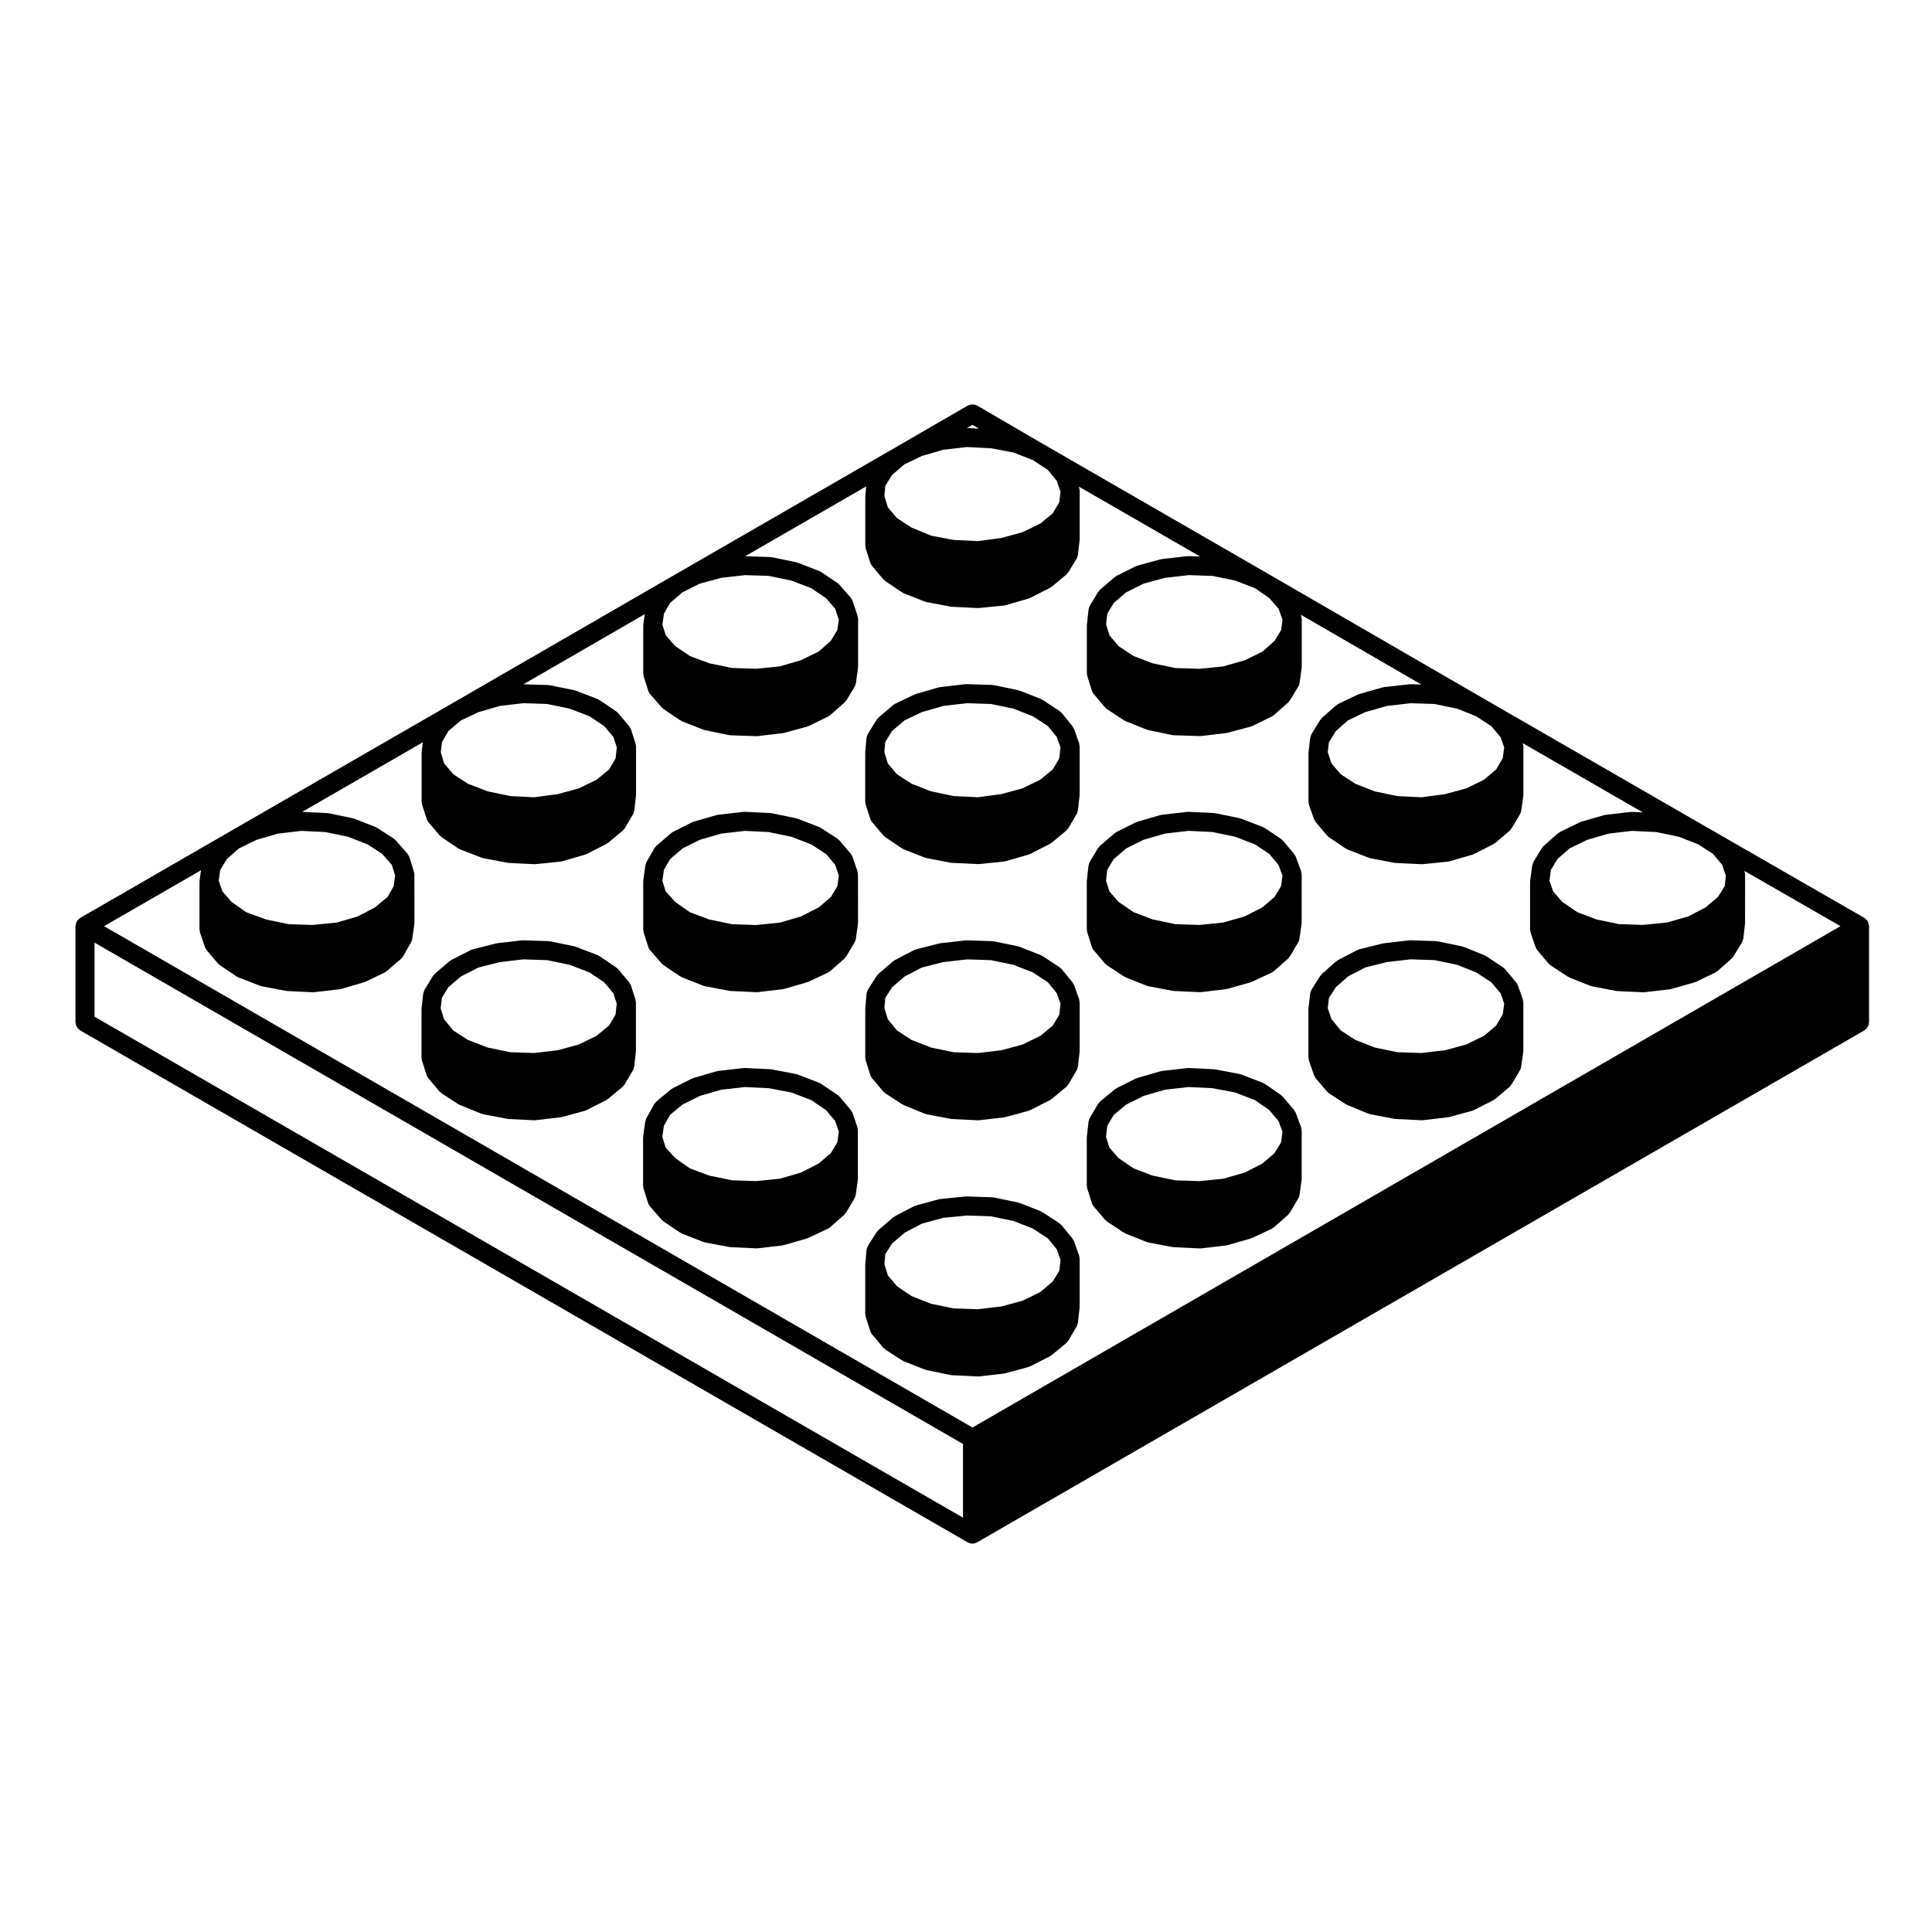 <?xml version="1.0" encoding="UTF-8"?>
<!-- Uploaded to: ICON Repo, www.svgrepo.com, Generator: ICON Repo Mixer Tools -->
<svg fill="#000000" width="800px" height="800px" version="1.1" viewBox="144 144 512 512" xmlns="http://www.w3.org/2000/svg">
 <g>
  <path d="m371.27 442.92c-0.012-0.031 0-0.055-0.012-0.086l-1.324-3.859c-0.051-0.152-0.156-0.262-0.23-0.398-0.082-0.137-0.121-0.289-0.227-0.414l-2.977-3.523c-0.074-0.09-0.18-0.133-0.266-0.211-0.09-0.082-0.145-0.18-0.246-0.25l-4.41-2.973c-0.082-0.059-0.176-0.07-0.262-0.105-0.086-0.051-0.152-0.117-0.242-0.156l-5.734-2.207c-0.074-0.031-0.152-0.02-0.23-0.039-0.07-0.02-0.125-0.07-0.207-0.086l-6.394-1.215c-0.059-0.012-0.117 0.012-0.176 0-0.059-0.004-0.105-0.039-0.172-0.039l-6.723-0.332c-0.074 0-0.137 0.031-0.211 0.031-0.07 0.004-0.133-0.02-0.203-0.012l-6.727 0.766c-0.074 0.012-0.133 0.055-0.207 0.07-0.074 0.016-0.141 0-0.211 0.02l-6.062 1.762c-0.074 0.02-0.125 0.074-0.203 0.105-0.074 0.023-0.152 0.023-0.227 0.059l-5.066 2.539c-0.09 0.047-0.145 0.121-0.227 0.176-0.082 0.055-0.176 0.074-0.25 0.133l-3.859 3.199c-0.121 0.102-0.188 0.227-0.281 0.344-0.105 0.121-0.23 0.215-0.312 0.363l-2.098 3.75c-0.09 0.156-0.105 0.328-0.156 0.492-0.039 0.137-0.117 0.246-0.137 0.395l-0.012 0.066v0.004l-0.539 3.894c0 0.016 0.004 0.031 0 0.051-0.004 0.059 0 0.117-0.004 0.18 0 0.039-0.02 0.074-0.02 0.109v12.676c0 0.125 0.055 0.246 0.074 0.367 0.02 0.133 0 0.262 0.039 0.387l1.215 3.859c0 0.004 0.004 0.012 0.004 0.012 0.105 0.316 0.266 0.621 0.5 0.891l3.082 3.527c0.066 0.082 0.16 0.105 0.23 0.172 0.09 0.086 0.152 0.188 0.258 0.262l4.41 2.973c0.055 0.039 0.121 0.023 0.176 0.059 0.105 0.059 0.191 0.152 0.312 0.195l5.617 2.207c0.082 0.035 0.16 0.023 0.242 0.051 0.074 0.02 0.133 0.07 0.207 0.086l6.394 1.211c0.102 0.016 0.195 0.02 0.293 0.023 0.02 0.004 0.035 0.02 0.055 0.02l6.832 0.324c0.035 0.004 0.074 0.004 0.117 0.004 0.098 0 0.191-0.004 0.289-0.016l6.609-0.766c0.051-0.012 0.086-0.039 0.133-0.051 0.098-0.012 0.188-0.012 0.281-0.039l6.062-1.762c0.07-0.02 0.121-0.074 0.188-0.102 0.059-0.023 0.121-0.016 0.176-0.039l5.18-2.43c0.09-0.039 0.152-0.117 0.23-0.168 0.121-0.082 0.25-0.121 0.363-0.223l3.75-3.305c0.152-0.133 0.238-0.301 0.348-0.457 0.039-0.066 0.117-0.09 0.156-0.156l2.207-3.738c0.004-0.012 0-0.016 0.004-0.02 0.156-0.277 0.273-0.57 0.316-0.906l0.551-3.859c0.012-0.059-0.016-0.117-0.012-0.176 0.004-0.066 0.035-0.117 0.035-0.176v-12.785c0-0.109-0.051-0.211-0.066-0.324 0.027-0.141 0.027-0.277-0.016-0.41zm-41.801-8.488 5.629-1.637 6.297-0.719 6.352 0.312 5.984 1.137 5.262 2.019 3.883 2.625 2.445 2.891 0.977 2.84-0.398 2.852-1.727 2.848-3.219 2.746-4.699 2.398-5.606 1.633-6.231 0.621-6.43-0.207-6.004-1.238-5.141-1.918-3.91-2.734-2.523-2.797-0.883-2.797 0.406-2.934 1.637-2.922 3.269-2.711z"/>
  <path d="m430 408.93c-0.004-0.02 0-0.039-0.004-0.059l-1.328-3.75c-0.051-0.141-0.145-0.246-0.223-0.371-0.07-0.121-0.105-0.258-0.191-0.371l-2.863-3.527c-0.09-0.105-0.207-0.16-0.309-0.246-0.098-0.086-0.156-0.195-0.266-0.266l-4.523-2.977c-0.074-0.051-0.16-0.055-0.242-0.102s-0.133-0.105-0.223-0.141l-5.617-2.207c-0.07-0.023-0.137-0.016-0.207-0.035-0.07-0.02-0.125-0.07-0.203-0.086l-6.394-1.324c-0.082-0.016-0.145 0.004-0.227 0-0.07-0.004-0.125-0.047-0.203-0.047l-6.727-0.223c-0.066-0.004-0.125 0.023-0.191 0.023-0.066 0.004-0.117-0.02-0.18-0.012l-6.723 0.77c-0.059 0.004-0.105 0.039-0.16 0.051-0.059 0.012-0.117-0.004-0.176 0.012l-6.062 1.547c-0.102 0.023-0.172 0.09-0.262 0.125-0.098 0.035-0.191 0.035-0.281 0.082l-5.074 2.641c-0.09 0.047-0.145 0.133-0.23 0.188-0.082 0.051-0.172 0.07-0.242 0.137l-3.859 3.305c-0.102 0.086-0.145 0.195-0.227 0.293s-0.191 0.156-0.258 0.266l-2.312 3.637c-0.016 0.031-0.016 0.059-0.035 0.09-0.086 0.145-0.125 0.312-0.18 0.473-0.055 0.16-0.121 0.312-0.141 0.484-0.004 0.035-0.023 0.059-0.023 0.102l-0.328 3.828v0.004 0.023c0 0.035 0.016 0.07 0.012 0.105-0.004 0.039-0.016 0.07-0.016 0.105v12.781c0 0.133 0.055 0.25 0.074 0.379 0.02 0.125 0 0.25 0.039 0.371l1.211 3.848v0.008c0 0.004 0.004 0.012 0.004 0.012 0.098 0.309 0.25 0.598 0.469 0.863l2.977 3.527c0.07 0.082 0.168 0.109 0.242 0.18 0.105 0.105 0.188 0.223 0.312 0.312l4.41 2.863c0.051 0.031 0.109 0.02 0.16 0.047 0.09 0.055 0.152 0.133 0.25 0.172l5.617 2.312c0.086 0.039 0.176 0.031 0.262 0.055 0.082 0.023 0.145 0.082 0.227 0.098l6.398 1.211c0.098 0.02 0.191 0.02 0.293 0.031 0.02 0 0.035 0.012 0.055 0.012l6.828 0.332h0.117c0.098 0 0.191-0.004 0.289-0.02l6.613-0.766c0.039-0.012 0.07-0.035 0.109-0.039 0.086-0.016 0.168-0.012 0.25-0.035l6.062-1.652c0.105-0.023 0.176-0.098 0.277-0.133 0.07-0.031 0.137-0.02 0.207-0.055l5.184-2.641c0.07-0.039 0.109-0.102 0.176-0.141 0.098-0.059 0.195-0.098 0.289-0.16l3.859-3.199c0.188-0.152 0.309-0.344 0.434-0.527 0.035-0.055 0.102-0.082 0.125-0.125l2.207-3.75c0.012-0.012 0.012-0.031 0.016-0.047 0.109-0.203 0.176-0.434 0.23-0.664 0.02-0.09 0.07-0.168 0.082-0.258 0-0.012 0.012-0.016 0.012-0.02l0.441-3.859c0-0.051-0.02-0.102-0.016-0.145 0.004-0.047 0.031-0.09 0.031-0.141v-12.785c0-0.125-0.055-0.238-0.074-0.352-0.008-0.164-0.008-0.312-0.051-0.449zm-41.699-8.527 5.613-1.43 6.367-0.73 6.309 0.207 5.984 1.238 5.164 2.023 3.977 2.621 2.348 2.887 0.984 2.785-0.316 2.867-1.703 2.891-3.285 2.727-4.707 2.301-5.648 1.543-6.242 0.73-6.41-0.207-5.984-1.238-5.168-2.023-3.875-2.516-2.418-2.953-0.918-2.922 0.238-2.746 1.785-2.805 3.344-2.871z"/>
  <path d="m430 341.05c-0.012-0.02 0-0.039-0.012-0.066l-1.324-3.75c-0.055-0.145-0.156-0.258-0.23-0.387-0.07-0.117-0.102-0.246-0.188-0.359l-2.863-3.527c-0.09-0.105-0.207-0.156-0.301-0.246-0.098-0.09-0.16-0.203-0.277-0.273l-4.519-2.973c-0.082-0.051-0.168-0.059-0.246-0.102-0.082-0.039-0.133-0.105-0.215-0.141l-5.617-2.207c-0.07-0.023-0.137-0.016-0.207-0.035s-0.125-0.07-0.203-0.086l-6.394-1.324c-0.082-0.016-0.145 0.004-0.227 0-0.07-0.012-0.125-0.047-0.203-0.051l-6.727-0.223c-0.066 0-0.117 0.023-0.18 0.031-0.066 0.004-0.121-0.02-0.191-0.016l-6.723 0.77c-0.074 0.004-0.133 0.051-0.203 0.066-0.07 0.012-0.141-0.004-0.211 0.016l-6.062 1.762c-0.066 0.02-0.109 0.07-0.176 0.098-0.07 0.023-0.141 0.02-0.207 0.051l-5.074 2.422c-0.105 0.051-0.18 0.141-0.277 0.211-0.09 0.059-0.191 0.082-0.273 0.152l-3.859 3.305c-0.098 0.086-0.145 0.195-0.227 0.289-0.09 0.105-0.207 0.18-0.281 0.301l-2.312 3.75c-0.016 0.023-0.016 0.055-0.031 0.082-0.082 0.141-0.117 0.309-0.172 0.465-0.055 0.16-0.121 0.316-0.141 0.484 0 0.023-0.02 0.051-0.02 0.074l-0.324 3.703v0.004 0.035c0 0.039 0.016 0.074 0.012 0.109 0 0.039-0.02 0.07-0.02 0.109v12.898c0 0.141 0.055 0.262 0.082 0.398 0.02 0.125 0 0.25 0.047 0.379l1.199 3.719v0.012l0.004 0.02c0 0.012 0.016 0.016 0.016 0.023 0.102 0.293 0.242 0.574 0.453 0.828l2.977 3.523c0.066 0.082 0.16 0.105 0.23 0.176 0.102 0.09 0.168 0.207 0.281 0.289l4.41 2.977c0.055 0.035 0.121 0.02 0.176 0.055 0.105 0.059 0.191 0.156 0.312 0.203l5.617 2.207c0.082 0.031 0.16 0.023 0.242 0.047 0.074 0.02 0.133 0.07 0.207 0.086l6.398 1.215c0.102 0.016 0.195 0.02 0.293 0.023 0.02 0 0.035 0.016 0.055 0.016l6.828 0.328h0.117c0.082 0 0.168-0.004 0.246-0.012l6.609-0.664c0.055-0.004 0.098-0.035 0.141-0.047 0.105-0.016 0.207-0.016 0.312-0.047l6.062-1.762c0.098-0.023 0.156-0.09 0.242-0.125 0.07-0.023 0.137-0.016 0.203-0.051l5.18-2.644c0.074-0.035 0.117-0.105 0.18-0.145 0.098-0.055 0.191-0.086 0.281-0.156l3.859-3.195c0.176-0.152 0.297-0.344 0.43-0.527 0.035-0.055 0.105-0.074 0.133-0.133l2.207-3.75c0.012-0.016 0.012-0.035 0.02-0.051 0.105-0.191 0.168-0.414 0.215-0.637 0.031-0.098 0.082-0.188 0.09-0.289 0-0.004 0.012-0.012 0.012-0.016l0.441-3.859c0-0.051-0.02-0.098-0.016-0.141 0.004-0.051 0.031-0.098 0.031-0.145v-12.781c0-0.125-0.055-0.23-0.074-0.352-0.004-0.137 0.004-0.281-0.043-0.418zm-41.703-8.328 5.652-1.641 6.328-0.727 6.309 0.207 5.984 1.238 5.164 2.023 3.981 2.613 2.336 2.883 0.988 2.801-0.316 2.856-1.707 2.902-3.281 2.715-4.711 2.309-5.664 1.543-6.211 0.832-6.41-0.312-5.996-1.246-5.18-2.031-3.879-2.519-2.402-2.84-0.918-3.012 0.23-2.656 1.797-2.922 3.293-2.82z"/>
  <path d="m488.84 375c-0.016-0.035-0.004-0.074-0.02-0.109l-1.43-3.859c-0.055-0.137-0.152-0.238-0.223-0.363-0.082-0.125-0.117-0.266-0.215-0.383l-2.973-3.527c-0.086-0.098-0.191-0.141-0.281-0.223-0.098-0.082-0.145-0.18-0.25-0.25l-4.297-2.863c-0.082-0.051-0.172-0.059-0.25-0.105-0.09-0.047-0.145-0.117-0.242-0.152l-5.734-2.207c-0.07-0.023-0.137-0.016-0.207-0.035-0.066-0.02-0.117-0.066-0.188-0.082l-6.394-1.324c-0.07-0.016-0.133 0.004-0.203 0-0.066-0.004-0.117-0.047-0.188-0.047l-6.727-0.328c-0.074-0.004-0.133 0.023-0.203 0.031-0.07 0.004-0.137-0.023-0.207-0.016l-6.723 0.77c-0.082 0.004-0.133 0.051-0.207 0.066-0.07 0.012-0.137-0.004-0.211 0.016l-6.062 1.762c-0.074 0.02-0.125 0.074-0.203 0.105-0.07 0.023-0.145 0.023-0.223 0.059l-5.066 2.535c-0.102 0.051-0.16 0.137-0.25 0.195-0.09 0.055-0.18 0.082-0.262 0.145l-3.859 3.305c-0.102 0.086-0.145 0.203-0.23 0.293-0.09 0.105-0.207 0.188-0.289 0.312l-2.207 3.637c-0.012 0.016-0.012 0.039-0.02 0.059-0.059 0.102-0.082 0.223-0.117 0.332-0.082 0.203-0.172 0.395-0.195 0.598-0.004 0.016-0.012 0.023-0.016 0.039l-0.441 3.969c0 0.004 0.004 0.016 0.004 0.02-0.012 0.047 0.012 0.098 0.004 0.141-0.004 0.039-0.023 0.074-0.023 0.117v12.676c0 0.133 0.059 0.246 0.082 0.379 0.02 0.133 0 0.25 0.039 0.379l1.203 3.848 0.004 0.004s0 0.004 0.004 0.004c0.098 0.309 0.25 0.598 0.469 0.863l2.984 3.527c0.07 0.082 0.168 0.109 0.242 0.188 0.105 0.098 0.176 0.215 0.301 0.297l4.519 2.973c0.055 0.035 0.109 0.02 0.168 0.051 0.102 0.055 0.172 0.141 0.281 0.188l5.512 2.203c0.082 0.035 0.168 0.031 0.25 0.051 0.074 0.023 0.133 0.074 0.211 0.09l6.398 1.215c0.102 0.016 0.191 0.02 0.293 0.023 0.02 0.004 0.035 0.02 0.055 0.02l6.836 0.324c0.035 0.004 0.074 0.004 0.117 0.004h0.004c0.098 0 0.191-0.004 0.293-0.016l6.609-0.777c0.047 0 0.082-0.031 0.121-0.039 0.098-0.016 0.18-0.012 0.273-0.039l6.172-1.758c0.082-0.02 0.125-0.074 0.203-0.105 0.059-0.02 0.121-0.012 0.176-0.039l5.18-2.422c0.09-0.039 0.145-0.117 0.227-0.168 0.125-0.074 0.262-0.125 0.371-0.223l3.742-3.305c0.152-0.133 0.238-0.301 0.348-0.457 0.039-0.059 0.117-0.09 0.156-0.156l2.207-3.75c0-0.004 0-0.016 0.004-0.023 0.156-0.266 0.273-0.57 0.312-0.898l0.551-3.859c0.012-0.066-0.016-0.121-0.012-0.18s0.035-0.109 0.035-0.176l0.008-12.781c0-0.117-0.051-0.211-0.07-0.324 0-0.148-0.004-0.297-0.051-0.438zm-41.789-8.453 5.637-1.637 6.293-0.727 6.332 0.312 5.996 1.246 5.285 2.031 3.762 2.508 2.457 2.922 1.059 2.852-0.387 2.82-1.734 2.852-3.199 2.731-4.707 2.402-5.723 1.633-6.231 0.629-6.422-0.211-6-1.246-5.031-1.914-4.012-2.734-2.418-2.769-0.891-2.848 0.316-2.891 1.715-2.828 3.305-2.832z"/>
  <path d="m371.27 375.04c-0.012-0.023 0-0.055-0.012-0.086l-1.324-3.859c-0.051-0.152-0.156-0.262-0.23-0.395-0.074-0.137-0.121-0.289-0.227-0.414l-2.977-3.527c-0.082-0.098-0.191-0.145-0.289-0.227-0.098-0.086-0.16-0.191-0.266-0.262l-4.41-2.863c-0.074-0.051-0.168-0.055-0.246-0.102-0.082-0.039-0.137-0.105-0.223-0.141l-5.734-2.207c-0.066-0.023-0.137-0.016-0.207-0.035-0.066-0.02-0.117-0.066-0.191-0.082l-6.394-1.324c-0.07-0.016-0.133 0.004-0.203 0-0.066-0.004-0.121-0.047-0.191-0.047l-6.723-0.328c-0.07-0.004-0.133 0.023-0.207 0.031-0.074 0.004-0.137-0.023-0.207-0.016l-6.727 0.77c-0.074 0.004-0.133 0.051-0.203 0.066-0.07 0.012-0.141-0.004-0.211 0.016l-6.062 1.762c-0.074 0.02-0.125 0.074-0.203 0.105-0.074 0.023-0.152 0.023-0.223 0.059l-5.066 2.535c-0.102 0.051-0.16 0.137-0.25 0.195-0.059 0.07-0.156 0.094-0.234 0.156l-3.859 3.305c-0.109 0.098-0.172 0.223-0.262 0.332-0.09 0.109-0.211 0.191-0.281 0.324l-2.066 3.598c0 0.004-0.004 0.012-0.004 0.012l-0.016 0.031c-0.086 0.145-0.102 0.301-0.152 0.453s-0.137 0.293-0.16 0.453l-0.004 0.035v0.004l-0.543 3.93c0 0.016 0.004 0.031 0 0.051-0.004 0.059 0 0.121-0.004 0.188 0 0.039-0.02 0.074-0.02 0.109v12.676c0 0.133 0.055 0.242 0.074 0.367 0.02 0.133 0 0.258 0.039 0.387l1.215 3.859c0 0.004 0.004 0.004 0.004 0.012 0.105 0.316 0.266 0.621 0.5 0.887l3.082 3.527c0.07 0.082 0.16 0.105 0.238 0.176 0.09 0.082 0.145 0.188 0.25 0.25l4.41 2.973c0.051 0.035 0.117 0.02 0.172 0.051 0.105 0.066 0.195 0.156 0.312 0.207l5.617 2.207c0.082 0.031 0.16 0.02 0.242 0.047 0.074 0.02 0.133 0.07 0.207 0.086l6.394 1.215c0.102 0.016 0.195 0.02 0.293 0.023 0.02 0.004 0.035 0.02 0.055 0.02l6.832 0.324c0.035 0.004 0.074 0.004 0.117 0.004 0.098 0 0.191-0.004 0.289-0.016l6.609-0.777c0.051 0 0.086-0.035 0.137-0.039 0.09-0.02 0.18-0.016 0.277-0.039l6.062-1.762c0.07-0.02 0.121-0.07 0.191-0.102 0.055-0.02 0.117-0.012 0.176-0.039l5.18-2.422c0.09-0.039 0.152-0.121 0.23-0.172 0.121-0.074 0.25-0.121 0.363-0.215l3.75-3.305c0.145-0.133 0.23-0.297 0.344-0.453 0.047-0.066 0.121-0.09 0.168-0.16l2.207-3.75c0.004-0.004 0.004-0.016 0.004-0.023 0.156-0.266 0.266-0.57 0.312-0.898l0.551-3.859c0.012-0.066-0.016-0.121-0.012-0.18 0.004-0.059 0.035-0.109 0.035-0.176l-0.016-12.785c0-0.117-0.051-0.211-0.066-0.324 0.008-0.133 0.008-0.277-0.035-0.406zm-41.805-8.484 5.633-1.637 6.297-0.727 6.328 0.312 5.996 1.246 5.297 2.035 3.879 2.519 2.43 2.875 0.977 2.848-0.398 2.852-1.723 2.848-3.219 2.742-4.707 2.41-5.602 1.629-6.231 0.629-6.43-0.211-6.012-1.246-5.125-1.91-3.914-2.742-2.523-2.793-0.883-2.797 0.406-2.922 1.637-2.836 3.285-2.816z"/>
  <path d="m547.59 408.96c-0.012-0.031-0.004-0.059-0.016-0.09l-1.289-3.656-0.031-0.098c-0.055-0.141-0.156-0.246-0.227-0.379-0.082-0.137-0.117-0.281-0.227-0.406l-2.973-3.527c-0.086-0.102-0.195-0.145-0.293-0.227-0.09-0.082-0.152-0.18-0.25-0.25l-4.516-2.977c-0.074-0.047-0.156-0.055-0.23-0.09-0.086-0.039-0.137-0.109-0.223-0.145l-5.512-2.207c-0.07-0.031-0.145-0.02-0.223-0.039-0.074-0.02-0.125-0.07-0.203-0.086l-6.398-1.324c-0.082-0.016-0.145 0.004-0.227 0-0.07-0.004-0.125-0.047-0.203-0.047l-6.723-0.223c-0.066-0.004-0.121 0.023-0.188 0.023-0.066 0.004-0.121-0.02-0.18-0.012l-6.723 0.77c-0.059 0.004-0.105 0.039-0.16 0.051-0.055 0.012-0.105-0.004-0.16 0.004l-6.184 1.547c-0.102 0.023-0.168 0.09-0.262 0.125-0.098 0.035-0.195 0.035-0.293 0.086l-5.066 2.641c-0.098 0.051-0.145 0.133-0.238 0.191-0.09 0.059-0.188 0.086-0.266 0.152l-3.75 3.305c-0.09 0.082-0.137 0.191-0.211 0.289-0.082 0.09-0.18 0.152-0.246 0.25l-2.312 3.637c-0.004 0.016-0.004 0.031-0.016 0.039-0.102 0.16-0.141 0.344-0.207 0.527-0.047 0.145-0.117 0.289-0.137 0.434 0 0.023-0.016 0.039-0.02 0.059l-0.441 3.859c0 0.02 0.012 0.039 0.012 0.055-0.012 0.055-0.004 0.105-0.012 0.152 0 0.031-0.016 0.055-0.016 0.086v12.781c0 0.141 0.059 0.266 0.086 0.398 0.02 0.141 0.004 0.281 0.051 0.418l1.328 3.859c0.012 0.035 0.039 0.047 0.055 0.074 0.102 0.258 0.211 0.516 0.398 0.734l2.984 3.527c0.07 0.082 0.16 0.109 0.238 0.18 0.105 0.105 0.188 0.223 0.312 0.312l4.41 2.863c0.051 0.031 0.105 0.02 0.16 0.047 0.09 0.055 0.152 0.133 0.25 0.172l5.617 2.312c0.086 0.039 0.172 0.031 0.258 0.055 0.086 0.023 0.145 0.074 0.238 0.098l6.387 1.211c0.102 0.02 0.195 0.02 0.297 0.031 0.02 0 0.039 0.012 0.059 0.012l6.828 0.332h0.117 0.004 0.004c0.098 0 0.188-0.004 0.289-0.02l6.609-0.766c0.047-0.012 0.082-0.035 0.117-0.039 0.086-0.016 0.168-0.012 0.258-0.035l6.062-1.652c0.102-0.023 0.172-0.098 0.266-0.133 0.07-0.031 0.145-0.02 0.215-0.055l5.176-2.641c0.082-0.039 0.121-0.105 0.195-0.152 0.102-0.066 0.207-0.098 0.297-0.172l3.75-3.199c0.172-0.145 0.277-0.328 0.395-0.504 0.039-0.059 0.105-0.082 0.141-0.137l2.207-3.75c0.004-0.004 0.004-0.012 0.004-0.02 0.156-0.266 0.277-0.57 0.316-0.898l0.551-3.859c0.012-0.07-0.016-0.121-0.012-0.188 0.004-0.059 0.035-0.105 0.035-0.172v-12.785c0-0.117-0.051-0.215-0.07-0.324 0.004-0.141 0-0.277-0.047-0.418zm-41.824-8.559 5.727-1.438 6.379-0.73 6.309 0.207 5.977 1.238 5.066 2.023 3.996 2.629 2.449 2.902 0.961 2.731-0.398 2.867-1.727 2.938-3.195 2.719-4.684 2.293-5.644 1.543-6.246 0.73-6.41-0.207-5.984-1.238-5.164-2.023-3.879-2.516-2.434-2.984-0.992-2.891 0.312-2.715 1.809-2.848 3.254-2.867z"/>
  <path d="m488.84 442.89c-0.016-0.039-0.004-0.082-0.02-0.109l-1.43-3.859c-0.055-0.141-0.152-0.242-0.23-0.367-0.07-0.125-0.105-0.266-0.207-0.383l-2.977-3.523c-0.074-0.086-0.172-0.125-0.262-0.203-0.082-0.074-0.133-0.172-0.227-0.242l-4.301-2.977c-0.086-0.059-0.18-0.074-0.273-0.117-0.098-0.051-0.156-0.121-0.258-0.16l-5.734-2.207c-0.082-0.031-0.152-0.02-0.23-0.039-0.074-0.02-0.125-0.07-0.203-0.086l-6.398-1.215c-0.059-0.012-0.109 0.012-0.176 0-0.059-0.004-0.105-0.039-0.168-0.039l-6.727-0.332c-0.074 0-0.137 0.031-0.211 0.031-0.07 0.004-0.125-0.02-0.195-0.012l-6.723 0.766c-0.082 0.012-0.137 0.055-0.207 0.07s-0.137 0-0.211 0.02l-6.062 1.762c-0.074 0.02-0.125 0.074-0.203 0.105-0.074 0.023-0.145 0.023-0.227 0.059l-5.066 2.539c-0.09 0.047-0.141 0.121-0.227 0.176-0.082 0.055-0.172 0.074-0.246 0.133l-3.859 3.199c-0.117 0.098-0.18 0.227-0.277 0.332-0.102 0.109-0.215 0.195-0.297 0.324l-2.207 3.75c0 0.012 0 0.02-0.012 0.031-0.082 0.145-0.105 0.312-0.16 0.484-0.055 0.152-0.133 0.309-0.152 0.465 0 0.012-0.004 0.016-0.004 0.023l-0.441 3.965c0 0.004 0.004 0.016 0.004 0.023-0.012 0.047 0.012 0.09 0.004 0.137-0.004 0.039-0.023 0.082-0.023 0.117v12.676c0 0.133 0.059 0.246 0.082 0.371 0.02 0.125 0 0.258 0.039 0.383l1.203 3.848 0.004 0.012 0.004 0.004c0.098 0.312 0.25 0.598 0.469 0.863l2.984 3.527c0.07 0.086 0.168 0.109 0.246 0.188 0.102 0.098 0.172 0.211 0.297 0.293l4.516 2.984c0.055 0.031 0.117 0.02 0.168 0.051 0.102 0.055 0.176 0.137 0.289 0.188l5.512 2.207c0.082 0.031 0.168 0.02 0.25 0.051 0.074 0.02 0.133 0.07 0.211 0.086l6.398 1.211c0.102 0.016 0.191 0.02 0.293 0.023 0.02 0.004 0.035 0.02 0.055 0.02l6.836 0.324c0.035 0.004 0.074 0.004 0.117 0.004h0.004c0.098 0 0.191-0.004 0.289-0.016l6.609-0.766c0.047-0.012 0.086-0.039 0.133-0.047 0.09-0.016 0.176-0.016 0.273-0.039l6.172-1.77c0.074-0.02 0.121-0.074 0.191-0.102 0.059-0.023 0.121-0.016 0.18-0.039l5.18-2.43c0.09-0.039 0.145-0.117 0.227-0.168 0.125-0.074 0.262-0.121 0.371-0.223l3.742-3.305c0.152-0.133 0.242-0.309 0.348-0.469 0.047-0.059 0.117-0.082 0.152-0.145l2.207-3.738c0.004-0.012 0.004-0.016 0.004-0.02 0.156-0.277 0.277-0.57 0.316-0.906l0.551-3.859c0.012-0.059-0.016-0.117-0.012-0.176 0.004-0.066 0.035-0.117 0.035-0.176v-12.785c0-0.109-0.051-0.211-0.07-0.324 0-0.172-0.004-0.312-0.051-0.453zm-41.781-8.461 5.629-1.637 6.293-0.719 6.359 0.312 5.984 1.137 5.246 2.016 3.773 2.621 2.473 2.926 1.059 2.848-0.387 2.828-1.734 2.848-3.211 2.746-4.695 2.398-5.719 1.633-6.238 0.621-6.422-0.207-6.004-1.246-5.023-1.906-4.019-2.746-2.414-2.769-0.898-2.848 0.324-2.906 1.707-2.902 3.289-2.727z"/>
  <path d="m430 476.83c-0.012-0.02 0-0.047-0.012-0.07l-1.324-3.75c-0.055-0.145-0.156-0.258-0.23-0.387-0.07-0.117-0.102-0.25-0.188-0.359l-2.863-3.523c-0.09-0.105-0.207-0.16-0.309-0.25-0.098-0.086-0.156-0.195-0.266-0.273l-4.523-2.973c-0.074-0.055-0.16-0.059-0.242-0.102-0.086-0.047-0.137-0.109-0.223-0.145l-5.617-2.207c-0.07-0.023-0.137-0.012-0.207-0.035-0.07-0.02-0.125-0.074-0.207-0.086l-6.387-1.32c-0.082-0.02-0.145 0.004-0.227-0.004-0.07-0.004-0.125-0.047-0.203-0.047l-6.727-0.227c-0.055 0-0.102 0.031-0.152 0.031-0.059 0-0.117-0.02-0.176-0.02l-6.723 0.66c-0.074 0.012-0.133 0.051-0.203 0.066-0.074 0.016-0.141-0.004-0.211 0.016l-6.062 1.652c-0.09 0.023-0.156 0.09-0.242 0.117-0.086 0.039-0.18 0.035-0.262 0.082l-5.074 2.644c-0.09 0.051-0.145 0.125-0.23 0.188-0.082 0.055-0.168 0.074-0.242 0.137l-3.859 3.305c-0.098 0.082-0.141 0.188-0.215 0.277-0.086 0.102-0.195 0.168-0.266 0.281l-2.312 3.637c-0.02 0.031-0.016 0.066-0.035 0.098-0.086 0.141-0.121 0.301-0.176 0.457-0.055 0.168-0.125 0.324-0.145 0.5-0.004 0.035-0.023 0.059-0.023 0.098l-0.328 3.828v0.004 0.023c0 0.035 0.016 0.07 0.012 0.105-0.004 0.035-0.023 0.066-0.023 0.105v12.781c0 0.133 0.055 0.25 0.074 0.379 0.02 0.125 0 0.25 0.039 0.371l1.211 3.848v0.008c0 0.004 0.004 0.012 0.004 0.012 0.098 0.309 0.25 0.598 0.469 0.863l2.977 3.527c0.07 0.086 0.172 0.117 0.25 0.188 0.105 0.102 0.18 0.215 0.301 0.301l4.41 2.867c0.051 0.035 0.109 0.02 0.168 0.051 0.102 0.059 0.176 0.141 0.289 0.188l5.617 2.207c0.07 0.023 0.145 0.02 0.215 0.039 0.07 0.02 0.121 0.07 0.191 0.082l6.398 1.32c0.105 0.023 0.211 0.031 0.316 0.035 0.02 0.004 0.039 0.016 0.066 0.016l6.828 0.332c0.039 0.004 0.082 0.004 0.121 0.004 0.098 0 0.191-0.004 0.289-0.016l6.613-0.777c0.039 0 0.07-0.031 0.109-0.035 0.086-0.016 0.168-0.012 0.25-0.035l6.062-1.652c0.105-0.031 0.176-0.102 0.273-0.137 0.074-0.023 0.145-0.016 0.215-0.051l5.18-2.644c0.074-0.039 0.117-0.105 0.18-0.145 0.098-0.055 0.191-0.086 0.281-0.156l3.859-3.188c0.176-0.152 0.297-0.344 0.43-0.527 0.035-0.059 0.105-0.082 0.133-0.137l2.207-3.75c0.012-0.016 0.012-0.031 0.02-0.051 0.105-0.191 0.168-0.414 0.215-0.637 0.031-0.098 0.082-0.188 0.09-0.289 0-0.004 0.012-0.012 0.012-0.016l0.441-3.859c0-0.051-0.02-0.102-0.016-0.145 0.004-0.047 0.031-0.09 0.031-0.141v-12.781c0-0.121-0.055-0.23-0.074-0.348-0.004-0.16 0.004-0.305-0.043-0.438zm-41.684-8.555 5.594-1.527 6.352-0.625 6.332 0.211 5.984 1.234 5.164 2.023 3.977 2.621 2.344 2.883 0.988 2.801-0.316 2.836-1.715 2.828-3.289 2.828-4.691 2.293-5.648 1.543-6.242 0.73-6.41-0.207-5.984-1.234-5.148-2.016-3.894-2.629-2.418-2.867-0.91-2.902 0.23-2.746 1.785-2.805 3.34-2.863z"/>
  <path d="m312.42 408.96v-0.031l-1.199-3.707v-0.012l-0.004-0.02c-0.051-0.16-0.156-0.281-0.238-0.422s-0.125-0.297-0.23-0.43l-0.016-0.016s-0.004-0.004-0.004-0.012l-2.953-3.5c-0.074-0.09-0.188-0.137-0.273-0.211-0.086-0.082-0.145-0.18-0.246-0.25l-4.41-2.977c-0.082-0.055-0.176-0.066-0.262-0.105-0.086-0.039-0.152-0.117-0.242-0.156l-5.734-2.207c-0.066-0.023-0.137-0.016-0.207-0.035-0.066-0.02-0.121-0.066-0.191-0.082l-6.394-1.324c-0.074-0.016-0.145 0.004-0.227 0-0.07-0.004-0.133-0.047-0.203-0.047l-6.727-0.223c-0.07-0.004-0.125 0.023-0.195 0.023-0.059 0.004-0.117-0.02-0.18-0.012l-6.609 0.77c-0.059 0.004-0.105 0.039-0.16 0.051-0.055 0.012-0.109-0.004-0.172 0.012l-6.062 1.547c-0.098 0.023-0.16 0.086-0.246 0.121-0.09 0.031-0.188 0.031-0.277 0.074l-5.176 2.641c-0.098 0.051-0.156 0.133-0.242 0.195-0.082 0.051-0.172 0.074-0.246 0.137l-3.859 3.305c-0.105 0.09-0.156 0.211-0.242 0.312-0.09 0.105-0.203 0.176-0.277 0.297l-2.207 3.641c0 0.004 0 0.012-0.004 0.016-0.098 0.16-0.137 0.359-0.195 0.539-0.047 0.141-0.117 0.281-0.137 0.43 0 0.012-0.004 0.02-0.012 0.031l-0.441 3.859v0.023c-0.004 0.051 0.004 0.102 0.004 0.145 0 0.039-0.023 0.074-0.023 0.117v12.781c0 0.133 0.055 0.25 0.074 0.379 0.02 0.125 0 0.25 0.039 0.371l1.211 3.848v0.008c0 0.004 0.004 0.012 0.004 0.012 0.098 0.309 0.25 0.598 0.469 0.863l2.977 3.527c0.07 0.082 0.168 0.109 0.242 0.18 0.105 0.105 0.188 0.223 0.312 0.312l4.41 2.863c0.051 0.031 0.117 0.02 0.168 0.051 0.098 0.051 0.16 0.125 0.262 0.168l5.734 2.324c0.082 0.031 0.168 0.02 0.25 0.051 0.082 0.02 0.141 0.074 0.223 0.09l6.394 1.211c0.102 0.02 0.191 0.02 0.289 0.031 0.02 0 0.039 0.012 0.059 0.012l6.727 0.332h0.121c0.098 0 0.191-0.004 0.289-0.02l6.609-0.766c0.039-0.012 0.074-0.035 0.117-0.039 0.086-0.016 0.168-0.012 0.25-0.035l6.062-1.652c0.102-0.023 0.176-0.098 0.266-0.133 0.07-0.031 0.145-0.02 0.215-0.055l5.176-2.641c0.074-0.039 0.117-0.105 0.188-0.145 0.09-0.059 0.191-0.09 0.277-0.156l3.859-3.199c0.188-0.152 0.301-0.344 0.434-0.527 0.035-0.055 0.098-0.082 0.125-0.125l2.207-3.75c0.012-0.012 0.004-0.031 0.016-0.047 0.117-0.203 0.176-0.434 0.23-0.664 0.02-0.09 0.07-0.168 0.082-0.258 0-0.012 0.004-0.016 0.004-0.02l0.441-3.859c0.004-0.051-0.016-0.102-0.012-0.145 0.004-0.047 0.031-0.09 0.031-0.141v-12.785c0-0.125-0.055-0.238-0.07-0.352-0.008-0.145 0-0.277-0.039-0.41zm-41.621-8.559 5.617-1.43 6.266-0.73 6.301 0.207 5.984 1.238 5.273 2.023 3.883 2.625 2.43 2.875 0.891 2.754-0.324 2.902-1.703 2.891-3.289 2.731-4.695 2.297-5.648 1.543-6.242 0.73-6.301-0.207-5.984-1.238-5.297-2.035-3.859-2.504-2.418-2.953-0.906-2.887 0.316-2.781 1.715-2.828 3.316-2.84z"/>
  <path d="m596.5 363.34-58.852-33.941h-0.004l-58.625-33.941h-0.004l-58.84-33.938h-0.004l-17.191-10.027c-0.098-0.055-0.203-0.059-0.301-0.102-0.168-0.07-0.324-0.133-0.5-0.168-0.152-0.031-0.297-0.031-0.441-0.031-0.172 0-0.336 0-0.508 0.035-0.16 0.031-0.309 0.09-0.453 0.156-0.105 0.039-0.223 0.051-0.324 0.105l-19.391 11.234h-0.004l-58.848 33.945-58.746 33.941-58.855 33.941-39.348 22.707c-0.047 0.023-0.07 0.07-0.109 0.102-0.098 0.059-0.18 0.125-0.262 0.203-0.09 0.082-0.172 0.156-0.246 0.246-0.074 0.086-0.141 0.168-0.203 0.262-0.031 0.039-0.074 0.066-0.102 0.109-0.023 0.047-0.023 0.102-0.051 0.141-0.051 0.102-0.086 0.195-0.121 0.301-0.039 0.109-0.07 0.223-0.09 0.336-0.02 0.109-0.035 0.215-0.047 0.328 0 0.051-0.031 0.098-0.031 0.145v25.457c0 0.105 0.047 0.195 0.059 0.301 0.02 0.176 0.047 0.344 0.105 0.516 0.051 0.156 0.125 0.293 0.207 0.43 0.082 0.137 0.16 0.273 0.266 0.395 0.117 0.133 0.246 0.238 0.387 0.344 0.086 0.066 0.141 0.152 0.23 0.203l235.19 135.66c0.004 0.004 0.004 0 0.012 0.004 0.035 0.023 0.082 0.016 0.117 0.035 0.336 0.176 0.711 0.297 1.117 0.297 0 0 0.004 0.004 0.004 0.004s0.004-0.004 0.004-0.004c0.406 0 0.781-0.117 1.117-0.297 0.035-0.02 0.082-0.012 0.117-0.035 0.004-0.004 0.004 0 0.012-0.004l235.11-135.66c0.098-0.051 0.145-0.137 0.238-0.203 0.137-0.105 0.273-0.211 0.383-0.344 0.105-0.121 0.188-0.258 0.266-0.395 0.086-0.137 0.156-0.273 0.207-0.43 0.059-0.168 0.09-0.332 0.105-0.516 0.012-0.105 0.059-0.195 0.059-0.301v-25.457c0-0.051-0.031-0.098-0.031-0.145-0.012-0.109-0.02-0.215-0.047-0.332-0.023-0.117-0.055-0.223-0.09-0.332-0.035-0.105-0.074-0.207-0.121-0.309-0.031-0.047-0.023-0.102-0.051-0.141-0.031-0.047-0.082-0.07-0.105-0.117-0.059-0.09-0.117-0.172-0.195-0.258-0.082-0.09-0.156-0.172-0.246-0.25-0.09-0.074-0.172-0.137-0.266-0.203-0.039-0.031-0.07-0.074-0.105-0.102l-41.547-23.906c0.004 0.004 0.004 0 0 0zm-427.45 30.465 230.15 132.86v19.531l-230.15-132.76zm232.67 128.5-230.14-132.86 25.68-14.816-0.371 2.68c-0.004 0.023 0.004 0.055 0.004 0.082-0.004 0.059-0.012 0.121-0.012 0.18 0 0.031-0.016 0.055-0.016 0.086v12.676c0 0.141 0.059 0.266 0.082 0.402 0.02 0.141 0.004 0.277 0.055 0.418l1.324 3.859c0.012 0.031 0.047 0.047 0.055 0.074 0.102 0.258 0.211 0.508 0.402 0.73l2.977 3.527c0.066 0.082 0.168 0.109 0.238 0.18 0.102 0.09 0.168 0.207 0.281 0.281l4.41 2.973c0.051 0.035 0.117 0.02 0.172 0.051 0.117 0.066 0.207 0.16 0.332 0.211l5.734 2.207c0.082 0.031 0.16 0.023 0.246 0.047 0.066 0.02 0.117 0.066 0.191 0.082l6.394 1.215c0.098 0.016 0.191 0.02 0.289 0.023 0.02 0.004 0.039 0.02 0.059 0.02l6.723 0.324c0.039 0.004 0.082 0.004 0.121 0.004 0.098 0 0.188-0.004 0.281-0.016l6.727-0.777c0.051 0 0.086-0.031 0.133-0.039 0.098-0.02 0.191-0.016 0.281-0.039l6.062-1.762c0.074-0.02 0.125-0.074 0.195-0.105 0.059-0.02 0.125-0.012 0.188-0.039l5.066-2.422c0.09-0.047 0.145-0.121 0.227-0.172 0.105-0.066 0.223-0.105 0.324-0.191l3.859-3.305c0.188-0.156 0.301-0.352 0.43-0.543 0.035-0.055 0.102-0.074 0.133-0.137l2.098-3.75c0.145-0.262 0.25-0.555 0.297-0.871l0.551-3.859c0.012-0.066-0.016-0.121-0.012-0.18 0.004-0.059 0.035-0.109 0.035-0.176l-0.008-12.801c0-0.117-0.051-0.211-0.066-0.324-0.016-0.125-0.004-0.258-0.039-0.379-0.004-0.016 0-0.035-0.004-0.055l-1.215-3.859c0-0.004-0.004-0.012-0.004-0.016-0.047-0.133-0.137-0.242-0.203-0.367-0.098-0.176-0.168-0.363-0.293-0.508-0.004 0-0.004-0.004-0.004-0.012l-3.082-3.527c-0.082-0.09-0.188-0.133-0.273-0.211-0.09-0.082-0.145-0.18-0.25-0.246l-4.41-2.863c-0.074-0.051-0.168-0.055-0.242-0.098-0.074-0.039-0.125-0.105-0.211-0.137l-5.617-2.207c-0.07-0.023-0.137-0.016-0.207-0.035s-0.125-0.07-0.203-0.086l-6.394-1.324c-0.07-0.016-0.133 0.004-0.203 0-0.066-0.004-0.121-0.047-0.191-0.047l-6.629-0.316 31.977-18.445-0.309 2.578v0.016c-0.004 0.051 0.012 0.105 0.004 0.156 0 0.047-0.023 0.082-0.023 0.125v12.898c0 0.141 0.055 0.262 0.082 0.398 0.02 0.125 0 0.25 0.047 0.379l1.199 3.719v0.012l0.004 0.02c0 0.012 0.016 0.016 0.016 0.023 0.102 0.293 0.242 0.574 0.453 0.828l2.977 3.523c0.066 0.082 0.16 0.105 0.23 0.176 0.102 0.09 0.168 0.207 0.281 0.289l4.41 2.977c0.055 0.035 0.121 0.02 0.176 0.055 0.109 0.066 0.203 0.16 0.328 0.211l5.734 2.207c0.082 0.031 0.16 0.02 0.246 0.047 0.066 0.02 0.117 0.066 0.191 0.082l6.394 1.215c0.098 0.016 0.191 0.02 0.289 0.023 0.02 0 0.039 0.016 0.059 0.016l6.727 0.328h0.121c0.082 0 0.168-0.004 0.246-0.012l6.609-0.664c0.051-0.004 0.09-0.035 0.141-0.047 0.105-0.016 0.207-0.016 0.312-0.047l6.062-1.762c0.09-0.023 0.156-0.09 0.242-0.125 0.066-0.023 0.137-0.016 0.203-0.051l5.176-2.644c0.07-0.035 0.117-0.105 0.18-0.145 0.09-0.055 0.191-0.086 0.277-0.156l3.859-3.195c0.18-0.152 0.301-0.344 0.43-0.527 0.035-0.055 0.102-0.074 0.137-0.133l2.207-3.75c0.012-0.016 0.004-0.035 0.016-0.051 0.105-0.191 0.168-0.414 0.215-0.637 0.023-0.098 0.074-0.188 0.09-0.289 0-0.004 0.004-0.012 0.004-0.016l0.441-3.859c0.004-0.051-0.016-0.098-0.012-0.141 0-0.051 0.031-0.098 0.031-0.145v-12.781c0-0.125-0.055-0.23-0.07-0.352-0.02-0.133-0.012-0.273-0.051-0.398v-0.023l-1.199-3.715v-0.012l-0.004-0.02c-0.051-0.16-0.156-0.281-0.238-0.422s-0.125-0.297-0.23-0.422l-0.016-0.016s0-0.004-0.004-0.004l-2.957-3.5c-0.082-0.098-0.188-0.141-0.277-0.215-0.086-0.082-0.141-0.18-0.242-0.246l-4.41-2.973c-0.082-0.055-0.172-0.059-0.25-0.105-0.09-0.047-0.152-0.121-0.246-0.156l-5.734-2.207c-0.066-0.023-0.137-0.016-0.203-0.035-0.07-0.02-0.121-0.066-0.191-0.082l-6.394-1.324c-0.074-0.016-0.145 0.004-0.223 0-0.07-0.012-0.133-0.047-0.207-0.051l-6.691-0.215 32.137-18.574-0.367 2.664c0 0.016 0.004 0.031 0 0.051-0.004 0.059 0 0.121-0.004 0.188 0 0.039-0.02 0.074-0.02 0.109v12.676c0 0.133 0.055 0.242 0.074 0.367 0.02 0.133 0 0.258 0.039 0.387l1.215 3.859c0 0.004 0.004 0.004 0.004 0.012 0.105 0.316 0.266 0.621 0.5 0.887l3.082 3.527c0.066 0.074 0.16 0.105 0.23 0.172 0.09 0.082 0.152 0.188 0.258 0.258l4.41 2.977c0.055 0.035 0.121 0.02 0.176 0.055 0.105 0.059 0.191 0.156 0.312 0.203l5.617 2.207c0.07 0.023 0.145 0.02 0.215 0.039 0.07 0.02 0.121 0.066 0.191 0.082l6.394 1.324c0.133 0.023 0.258 0.031 0.387 0.039 0.016 0 0.031 0.012 0.047 0.012l6.832 0.223h0.082c0.098 0 0.191-0.004 0.289-0.016l6.609-0.77c0.039-0.004 0.074-0.031 0.117-0.035 0.086-0.016 0.168-0.012 0.25-0.035l6.062-1.652c0.09-0.023 0.152-0.086 0.238-0.117 0.07-0.023 0.141-0.016 0.211-0.051l5.18-2.535c0.09-0.047 0.145-0.121 0.23-0.176 0.105-0.07 0.227-0.105 0.328-0.195l3.75-3.305c0.137-0.121 0.215-0.281 0.324-0.422 0.047-0.066 0.125-0.098 0.168-0.16l2.207-3.641c0.004-0.016 0.004-0.031 0.016-0.047 0.133-0.223 0.211-0.473 0.266-0.734 0.012-0.059 0.051-0.117 0.055-0.176v-0.004l0.551-3.965c0.004-0.059-0.016-0.109-0.012-0.172 0.004-0.059 0.035-0.109 0.035-0.176v-12.676c0-0.109-0.051-0.207-0.066-0.312-0.016-0.141-0.016-0.277-0.055-0.414-0.004-0.023 0-0.051-0.012-0.074l-1.316-3.945c0-0.004-0.004-0.012-0.004-0.016v-0.004c-0.047-0.133-0.137-0.227-0.203-0.348-0.09-0.172-0.156-0.352-0.289-0.508l-0.008-0.008-2.961-3.406c-0.074-0.086-0.172-0.121-0.25-0.195-0.086-0.074-0.141-0.176-0.238-0.242l-4.41-2.977c-0.082-0.055-0.176-0.066-0.262-0.105-0.086-0.047-0.152-0.117-0.242-0.156l-5.734-2.207c-0.07-0.023-0.137-0.016-0.207-0.035-0.066-0.02-0.117-0.066-0.191-0.082l-6.394-1.32c-0.074-0.016-0.141 0.004-0.215 0-0.07-0.004-0.137-0.047-0.211-0.051l-6.66-0.215 32.066-18.496-0.227 2.606c0 0.039 0.016 0.074 0.012 0.109 0 0.039-0.02 0.07-0.02 0.109v12.898c0 0.141 0.059 0.262 0.082 0.395 0.02 0.125 0 0.258 0.047 0.383l1.199 3.707v0.012l0.004 0.02c0.004 0.012 0.016 0.016 0.02 0.023 0.102 0.293 0.242 0.574 0.449 0.82l2.977 3.527c0.066 0.082 0.16 0.105 0.23 0.176 0.102 0.098 0.168 0.211 0.281 0.289l4.41 2.977c0.055 0.035 0.121 0.02 0.176 0.055 0.105 0.059 0.191 0.156 0.312 0.203l5.617 2.207c0.082 0.031 0.168 0.023 0.246 0.047 0.074 0.02 0.133 0.07 0.207 0.086l6.398 1.211c0.098 0.016 0.191 0.02 0.293 0.023 0.02 0 0.035 0.016 0.055 0.016l6.828 0.328h0.117c0.082 0 0.16-0.004 0.246-0.012l6.609-0.66c0.055-0.004 0.098-0.035 0.141-0.047 0.105-0.016 0.207-0.016 0.312-0.047l6.062-1.762c0.098-0.023 0.156-0.09 0.242-0.125 0.07-0.023 0.137-0.016 0.203-0.051l5.18-2.644c0.074-0.035 0.117-0.105 0.188-0.145 0.09-0.059 0.191-0.086 0.277-0.156l3.859-3.199c0.168-0.137 0.266-0.312 0.383-0.48 0.051-0.059 0.121-0.086 0.16-0.152l2.207-3.637c0.016-0.02 0.016-0.047 0.023-0.07 0.102-0.18 0.156-0.383 0.211-0.586 0.031-0.109 0.086-0.215 0.105-0.328 0-0.016 0.012-0.023 0.012-0.039l0.441-3.965c0.004-0.051-0.016-0.098-0.012-0.141 0-0.051 0.023-0.09 0.023-0.137v-12.699c0-0.125-0.055-0.23-0.074-0.352-0.02-0.137-0.012-0.277-0.055-0.406-0.004-0.02 0-0.035-0.004-0.055l-0.105-0.297 32.145 18.535-3.043-0.102c-0.07-0.004-0.133 0.023-0.195 0.023-0.066 0.004-0.109-0.02-0.172-0.012l-6.723 0.77c-0.07 0.004-0.117 0.047-0.18 0.059-0.066 0.016-0.133-0.004-0.191 0.012l-6.062 1.652c-0.09 0.02-0.145 0.082-0.227 0.109-0.082 0.031-0.16 0.023-0.242 0.066l-5.066 2.535c-0.105 0.051-0.16 0.137-0.258 0.203-0.086 0.055-0.176 0.074-0.258 0.141l-3.859 3.305c-0.102 0.086-0.152 0.203-0.23 0.297-0.098 0.105-0.207 0.18-0.289 0.309l-2.207 3.637c-0.012 0.012-0.012 0.023-0.016 0.039-0.086 0.141-0.109 0.312-0.172 0.469-0.051 0.16-0.125 0.312-0.145 0.48-0.004 0.016-0.012 0.023-0.016 0.039l-0.441 3.965c0 0.004 0.004 0.016 0.004 0.02-0.012 0.047 0.012 0.098 0.004 0.141-0.004 0.039-0.023 0.074-0.023 0.117v12.676c0 0.133 0.059 0.246 0.082 0.379 0.02 0.133 0 0.25 0.039 0.379l1.203 3.848 0.004 0.004s0 0.004 0.004 0.004c0.098 0.309 0.25 0.598 0.469 0.863l2.984 3.527c0.07 0.082 0.168 0.117 0.246 0.188 0.102 0.098 0.172 0.211 0.297 0.293l4.516 2.977c0.055 0.035 0.117 0.02 0.168 0.051 0.102 0.055 0.176 0.141 0.289 0.188l5.512 2.207c0.074 0.031 0.145 0.02 0.227 0.047 0.07 0.02 0.121 0.07 0.195 0.086l6.394 1.324c0.133 0.023 0.262 0.031 0.387 0.039 0.016 0 0.031 0.012 0.039 0.012l6.836 0.223h0.082 0.004c0.098 0 0.191-0.004 0.293-0.016l6.609-0.77c0.039-0.004 0.07-0.031 0.105-0.035 0.086-0.012 0.168-0.012 0.246-0.031l6.172-1.652c0.098-0.023 0.156-0.086 0.246-0.121 0.07-0.023 0.141-0.016 0.211-0.051l5.18-2.535c0.09-0.047 0.145-0.121 0.227-0.176 0.105-0.07 0.238-0.109 0.332-0.203l3.742-3.305c0.141-0.121 0.223-0.289 0.324-0.43 0.047-0.059 0.121-0.09 0.16-0.156l2.207-3.641c0.012-0.016 0.012-0.031 0.016-0.047 0.133-0.223 0.211-0.473 0.266-0.734 0.016-0.059 0.051-0.117 0.055-0.176 0.004 0 0.004 0 0.004-0.004l0.551-3.965c0.004-0.059-0.016-0.109-0.012-0.172 0.004-0.059 0.035-0.109 0.035-0.176v-12.676c0-0.109-0.051-0.207-0.066-0.312-0.016-0.152-0.023-0.297-0.074-0.438-0.012-0.035 0-0.07-0.012-0.105l-0.09-0.23 31.961 18.504-2.856-0.098c-0.066 0-0.117 0.023-0.18 0.031-0.066 0.004-0.121-0.023-0.188-0.016l-6.723 0.77c-0.074 0.004-0.125 0.051-0.195 0.066-0.07 0.012-0.137-0.004-0.207 0.016l-6.184 1.762c-0.07 0.02-0.117 0.07-0.188 0.098-0.07 0.023-0.137 0.02-0.207 0.055l-5.066 2.422c-0.105 0.055-0.188 0.145-0.289 0.211-0.098 0.066-0.207 0.09-0.297 0.172l-3.75 3.305c-0.09 0.082-0.133 0.191-0.207 0.281-0.09 0.102-0.195 0.172-0.273 0.289l-2.312 3.75c-0.004 0.012-0.004 0.023-0.016 0.039-0.09 0.145-0.117 0.316-0.176 0.484-0.055 0.156-0.125 0.301-0.152 0.465 0 0.016-0.012 0.023-0.016 0.039l-0.441 3.742c0 0.016 0.012 0.031 0.012 0.051-0.012 0.051 0 0.102-0.004 0.145 0 0.035-0.02 0.066-0.02 0.102v12.898c0 0.141 0.059 0.266 0.086 0.406 0.02 0.145 0.012 0.293 0.059 0.434l1.324 3.75c0.016 0.039 0.055 0.055 0.074 0.098 0.102 0.242 0.203 0.484 0.379 0.695l2.977 3.523c0.07 0.082 0.156 0.105 0.238 0.176 0.102 0.09 0.16 0.207 0.277 0.289l4.41 2.977c0.059 0.035 0.121 0.02 0.176 0.055 0.105 0.059 0.195 0.156 0.312 0.203l5.617 2.207c0.082 0.031 0.16 0.023 0.246 0.047 0.07 0.02 0.125 0.07 0.207 0.086l6.387 1.215c0.102 0.016 0.195 0.02 0.297 0.023 0.02 0 0.039 0.016 0.059 0.016l6.828 0.328h0.117 0.004 0.004c0.082 0 0.168-0.004 0.246-0.012l6.609-0.664c0.051-0.004 0.09-0.035 0.141-0.047 0.105-0.016 0.207-0.016 0.312-0.047l6.062-1.762c0.09-0.023 0.156-0.09 0.242-0.125 0.066-0.023 0.137-0.016 0.203-0.051l5.18-2.644c0.082-0.039 0.121-0.109 0.195-0.156 0.098-0.059 0.203-0.09 0.293-0.168l3.75-3.195c0.168-0.141 0.273-0.324 0.395-0.5 0.039-0.059 0.105-0.086 0.145-0.145l2.207-3.75c0-0.004 0-0.016 0.004-0.023 0.156-0.266 0.273-0.57 0.312-0.898l0.551-3.859c0.012-0.066-0.016-0.121-0.012-0.18 0.004-0.059 0.035-0.109 0.035-0.176v-12.781c0-0.117-0.051-0.211-0.07-0.324-0.016-0.141-0.02-0.281-0.059-0.418-0.012-0.031 0-0.066-0.016-0.102l-0.02-0.055 31.82 18.355-2.867-0.137c-0.07 0-0.133 0.031-0.203 0.031-0.074 0-0.137-0.023-0.211-0.016l-6.609 0.77c-0.082 0.004-0.133 0.051-0.203 0.066-0.074 0.016-0.141 0-0.211 0.016l-6.062 1.762c-0.07 0.02-0.121 0.074-0.191 0.102-0.07 0.023-0.141 0.02-0.211 0.055l-5.18 2.535c-0.105 0.051-0.172 0.141-0.273 0.211-0.098 0.059-0.203 0.09-0.289 0.168l-3.75 3.305c-0.102 0.086-0.141 0.195-0.223 0.293-0.09 0.102-0.203 0.176-0.273 0.293l-2.207 3.633c-0.102 0.168-0.137 0.363-0.195 0.551-0.047 0.137-0.121 0.266-0.137 0.406-0.004 0-0.004 0-0.004 0.004l-0.551 3.969c-0.004 0.023 0.004 0.055 0.004 0.082-0.012 0.059-0.012 0.121-0.012 0.18 0 0.031-0.02 0.055-0.02 0.086v12.676c0 0.141 0.059 0.266 0.082 0.402 0.023 0.141 0.012 0.277 0.059 0.418l1.32 3.859c0.016 0.031 0.051 0.047 0.059 0.074 0.102 0.258 0.215 0.508 0.402 0.73l2.973 3.527c0.07 0.082 0.168 0.109 0.246 0.188 0.105 0.098 0.176 0.211 0.297 0.297l4.516 2.973c0.055 0.035 0.117 0.02 0.168 0.051 0.102 0.055 0.176 0.141 0.289 0.188l5.512 2.203c0.082 0.035 0.168 0.031 0.25 0.051 0.074 0.023 0.133 0.074 0.211 0.09l6.398 1.215c0.102 0.016 0.195 0.02 0.293 0.023 0.023 0.004 0.039 0.02 0.059 0.02l6.723 0.324c0.039 0.004 0.082 0.004 0.121 0.004h0.004c0.098 0 0.188-0.004 0.281-0.016l6.723-0.777c0.051 0 0.086-0.031 0.125-0.039 0.09-0.016 0.188-0.012 0.277-0.039l6.184-1.758c0.082-0.02 0.125-0.082 0.207-0.105 0.059-0.02 0.125-0.012 0.188-0.039l5.066-2.422c0.098-0.047 0.152-0.125 0.238-0.18 0.117-0.07 0.238-0.109 0.344-0.207l3.75-3.305c0.125-0.109 0.195-0.262 0.297-0.398 0.055-0.066 0.137-0.098 0.18-0.172l2.312-3.75c0.016-0.023 0.016-0.055 0.031-0.082 0.098-0.168 0.141-0.359 0.203-0.551 0.035-0.121 0.102-0.238 0.109-0.363 0-0.016 0.012-0.031 0.016-0.047l0.441-3.859c0-0.051-0.02-0.098-0.016-0.141 0.004-0.051 0.031-0.098 0.031-0.145l0.016-12.801c0-0.125-0.055-0.23-0.074-0.352-0.02-0.141-0.012-0.281-0.055-0.414-0.004-0.016-0.004-0.035-0.004-0.051l-0.066-0.176 25.477 14.664zm-171.47-157.8 5.996 1.246 5.168 2.023 3.906 2.539 2.504 2.863 0.887 2.816-0.406 2.918-1.621 2.82-3.305 2.734-4.613 2.414-5.586 1.621-6.34 0.629-6.316-0.211-6.004-1.246-5.254-1.918-3.883-2.715-2.449-2.812-0.969-2.828 0.398-2.852 1.738-2.871 3.199-2.82 4.691-2.293 5.644-1.641 6.195-0.727zm58.75-33.941 5.984 1.238 5.281 2.031 3.871 2.609 2.434 2.887 0.891 2.754-0.324 2.898-1.707 2.902-3.289 2.727-4.684 2.297-5.668 1.547-6.211 0.828-6.301-0.309-5.996-1.246-5.305-2.039-3.863-2.516-2.402-2.84-0.906-2.973 0.316-2.691 1.727-2.938 3.266-2.801 4.699-2.203 5.668-1.648 6.223-0.727zm58.742-33.945 5.981 1.234 5.273 2.023 3.898 2.637 2.422 2.785 0.973 2.922-0.395 2.762-1.742 2.871-3.199 2.82-4.691 2.293-5.621 1.637-6.231 0.625-6.434-0.211-5.988-1.234-5.144-1.918-3.894-2.629-2.519-2.883-0.887-2.816 0.406-2.918 1.637-2.836 3.285-2.816 4.574-2.289 5.637-1.535 6.348-0.73zm58.863-33.832 5.984 1.133 5.148 2.019 3.977 2.621 2.336 2.875 0.992 2.902-0.312 2.754-1.707 2.902-3.285 2.727-4.707 2.301-5.668 1.547-6.211 0.832-6.434-0.312-5.961-1.129-5.164-2.133-3.906-2.535-2.402-2.848-0.918-2.996 0.238-2.672 1.793-2.906 3.301-2.828 4.606-2.203 5.652-1.648 6.293-0.719zm-3.168-5.203-3.144-0.156c-0.023 0-0.047 0.012-0.07 0.012l1.484-0.863zm43.602 41.094 5.637-1.535 6.348-0.73 6.312 0.207 5.981 1.234 5.266 2.019 3.793 2.625 2.453 2.82 1.059 2.934-0.387 2.731-1.746 2.871-3.199 2.832-4.684 2.293-5.727 1.637-6.238 0.625-6.43-0.211-5.992-1.238-5.062-1.926-3.981-2.625-2.414-2.863-0.902-2.867 0.316-2.887 1.715-2.828 3.305-2.832zm58.727 34.055 5.777-1.648 6.328-0.727 6.309 0.207 5.977 1.238 5.066 2.023 3.996 2.625 2.445 2.898 0.969 2.742-0.398 2.856-1.738 2.953-3.184 2.711-4.691 2.301-5.656 1.543-6.219 0.832-6.41-0.312-5.996-1.246-5.176-2.031-3.879-2.519-2.43-2.871-0.988-2.973 0.312-2.629 1.828-2.961 3.199-2.82zm58.883 33.824 5.637-1.641 6.195-0.727 6.43 0.312 5.996 1.246 5.164 2.023 3.891 2.523 2.422 2.875 0.988 2.875-0.312 2.828-1.789 2.82-3.254 2.766-4.586 2.398-5.715 1.629-6.332 0.629-6.328-0.211-5.996-1.246-5.031-1.914-4.016-2.742-2.434-2.797-0.969-2.828 0.395-2.852 1.742-2.871 3.199-2.82z"/>
 </g>
</svg>